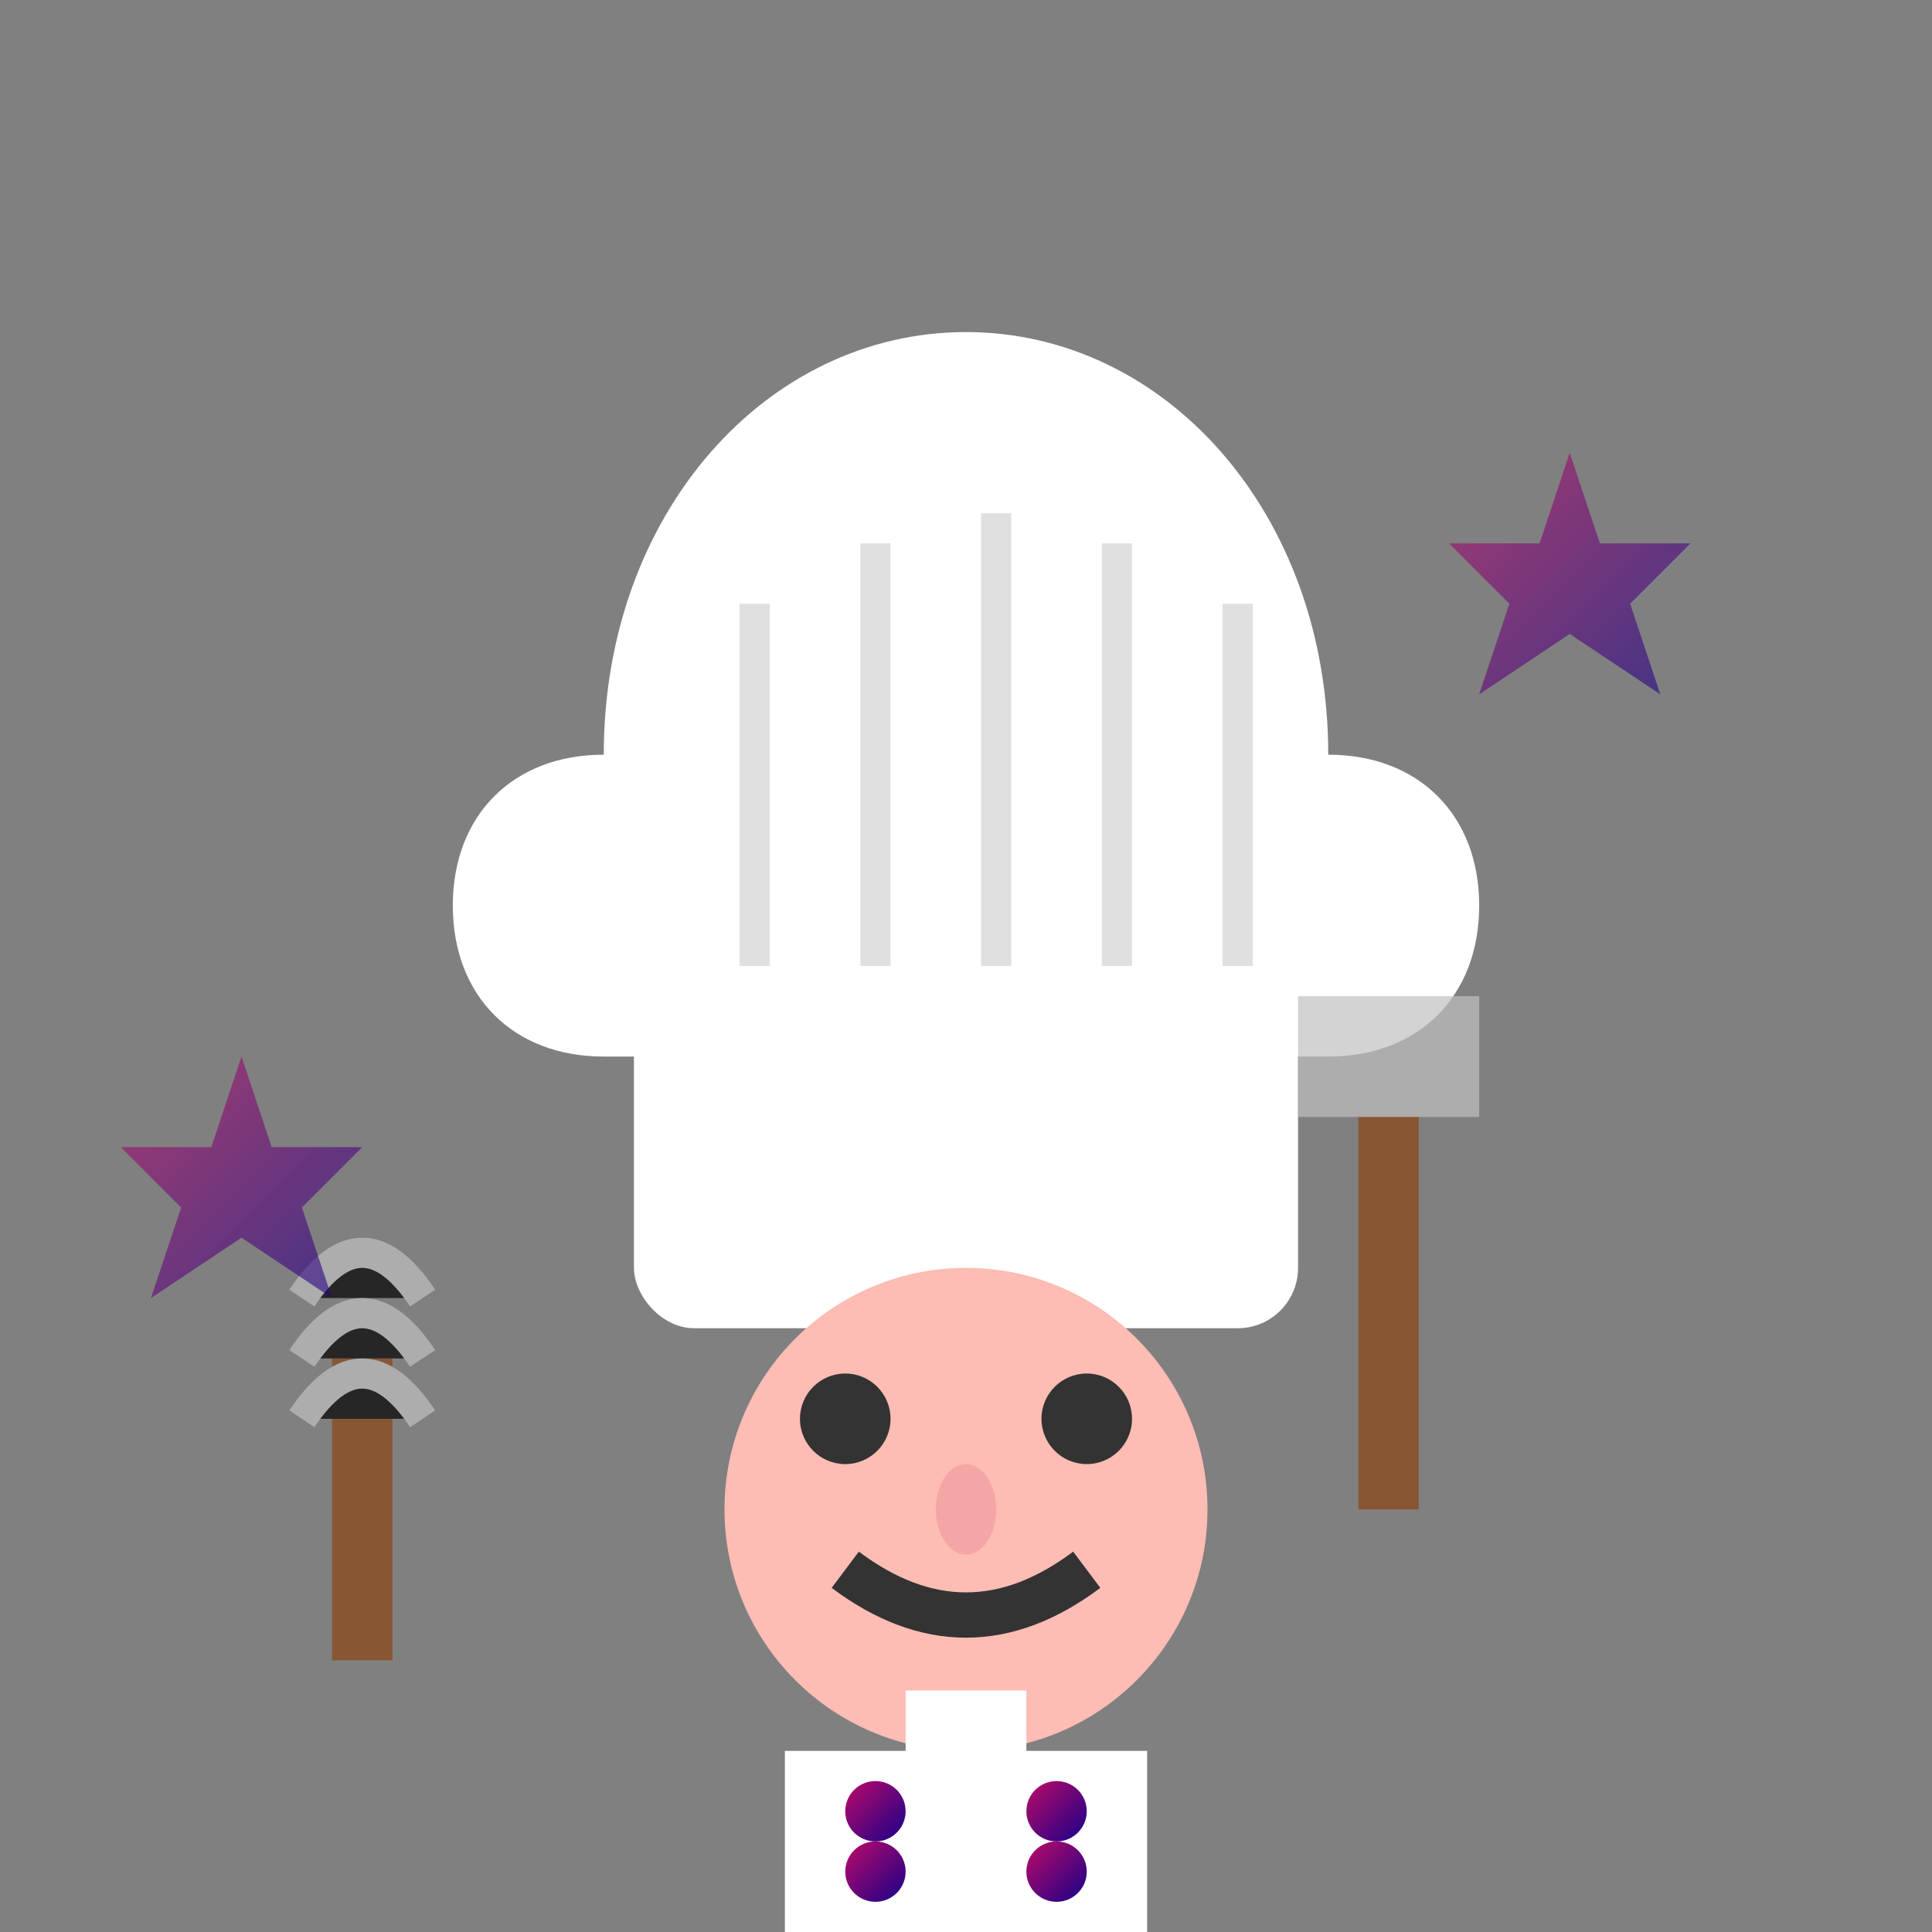 <svg viewBox="0 0 64 64" xmlns="http://www.w3.org/2000/svg">
  <rect x="0" y="0" width="64" height="64" fill="#808080" stroke="none"/>
  <defs>
    <linearGradient id="chefGradient" x1="0%" y1="0%" x2="100%" y2="100%">
      <stop offset="0%" style="stop-color:#bd0b67;stop-opacity:1" />
      <stop offset="100%" style="stop-color:#17008a;stop-opacity:1" />
    </linearGradient>
  </defs>
  
  <!-- Chef hat -->
  <path d="M20 25c0-8 5.4-14 12-14s12 6 12 14c3 0 5 2 5 5s-2 5-5 5H20c-3 0-5-2-5-5s2-5 5-5z" fill="white"/>
  <rect x="21" y="32" width="22" height="12" rx="2" fill="white"/>
  
  <!-- Hat pleats -->
  <line x1="25" y1="20" x2="25" y2="32" stroke="#E0E0E0" stroke-width="1"/>
  <line x1="29" y1="18" x2="29" y2="32" stroke="#E0E0E0" stroke-width="1"/>
  <line x1="33" y1="17" x2="33" y2="32" stroke="#E0E0E0" stroke-width="1"/>
  <line x1="37" y1="18" x2="37" y2="32" stroke="#E0E0E0" stroke-width="1"/>
  <line x1="41" y1="20" x2="41" y2="32" stroke="#E0E0E0" stroke-width="1"/>
  
  <!-- Face -->
  <circle cx="32" cy="50" r="8" fill="#FDBCB4"/>
  
  <!-- Eyes -->
  <circle cx="28" cy="47" r="1.5" fill="#333"/>
  <circle cx="36" cy="47" r="1.5" fill="#333"/>
  
  <!-- Nose -->
  <ellipse cx="32" cy="50" rx="1" ry="1.5" fill="#F4A6A6"/>
  
  <!-- Smile -->
  <path d="M28 52 Q32 55 36 52" stroke="#333" stroke-width="1.5" fill="none"/>
  
  <!-- Chef uniform (jacket) -->
  <rect x="26" y="58" width="12" height="6" fill="white"/>
  
  <!-- Double-breasted buttons -->
  <circle cx="29" cy="60" r="1" fill="url(#chefGradient)"/>
  <circle cx="35" cy="60" r="1" fill="url(#chefGradient)"/>
  <circle cx="29" cy="62" r="1" fill="url(#chefGradient)"/>
  <circle cx="35" cy="62" r="1" fill="url(#chefGradient)"/>
  
  <!-- Neck/collar -->
  <rect x="30" y="56" width="4" height="4" fill="white"/>
  
  <!-- Professional chef elements -->
  <g opacity="0.7">
    <!-- Cutting knife (small) -->
    <rect x="45" y="35" width="2" height="15" fill="#8B4513"/>
    <rect x="43" y="33" width="6" height="4" fill="#C0C0C0"/>
    
    <!-- Small whisk -->
    <line x1="12" y1="45" x2="12" y2="55" stroke="#8B4513" stroke-width="2"/>
    <g stroke="#C0C0C0" stroke-width="1">
      <path d="M10 43 Q12 40 14 43"/>
      <path d="M10 45 Q12 42 14 45"/>
      <path d="M10 47 Q12 44 14 47"/>
    </g>
  </g>
  
  <!-- Stars for expertise -->
  <g fill="url(#chefGradient)" opacity="0.6">
    <polygon points="52,15 53,18 56,18 54,20 55,23 52,21 49,23 50,20 48,18 51,18"/>
    <polygon points="8,35 9,38 12,38 10,40 11,43 8,41 5,43 6,40 4,38 7,38"/>
  </g>
</svg>
